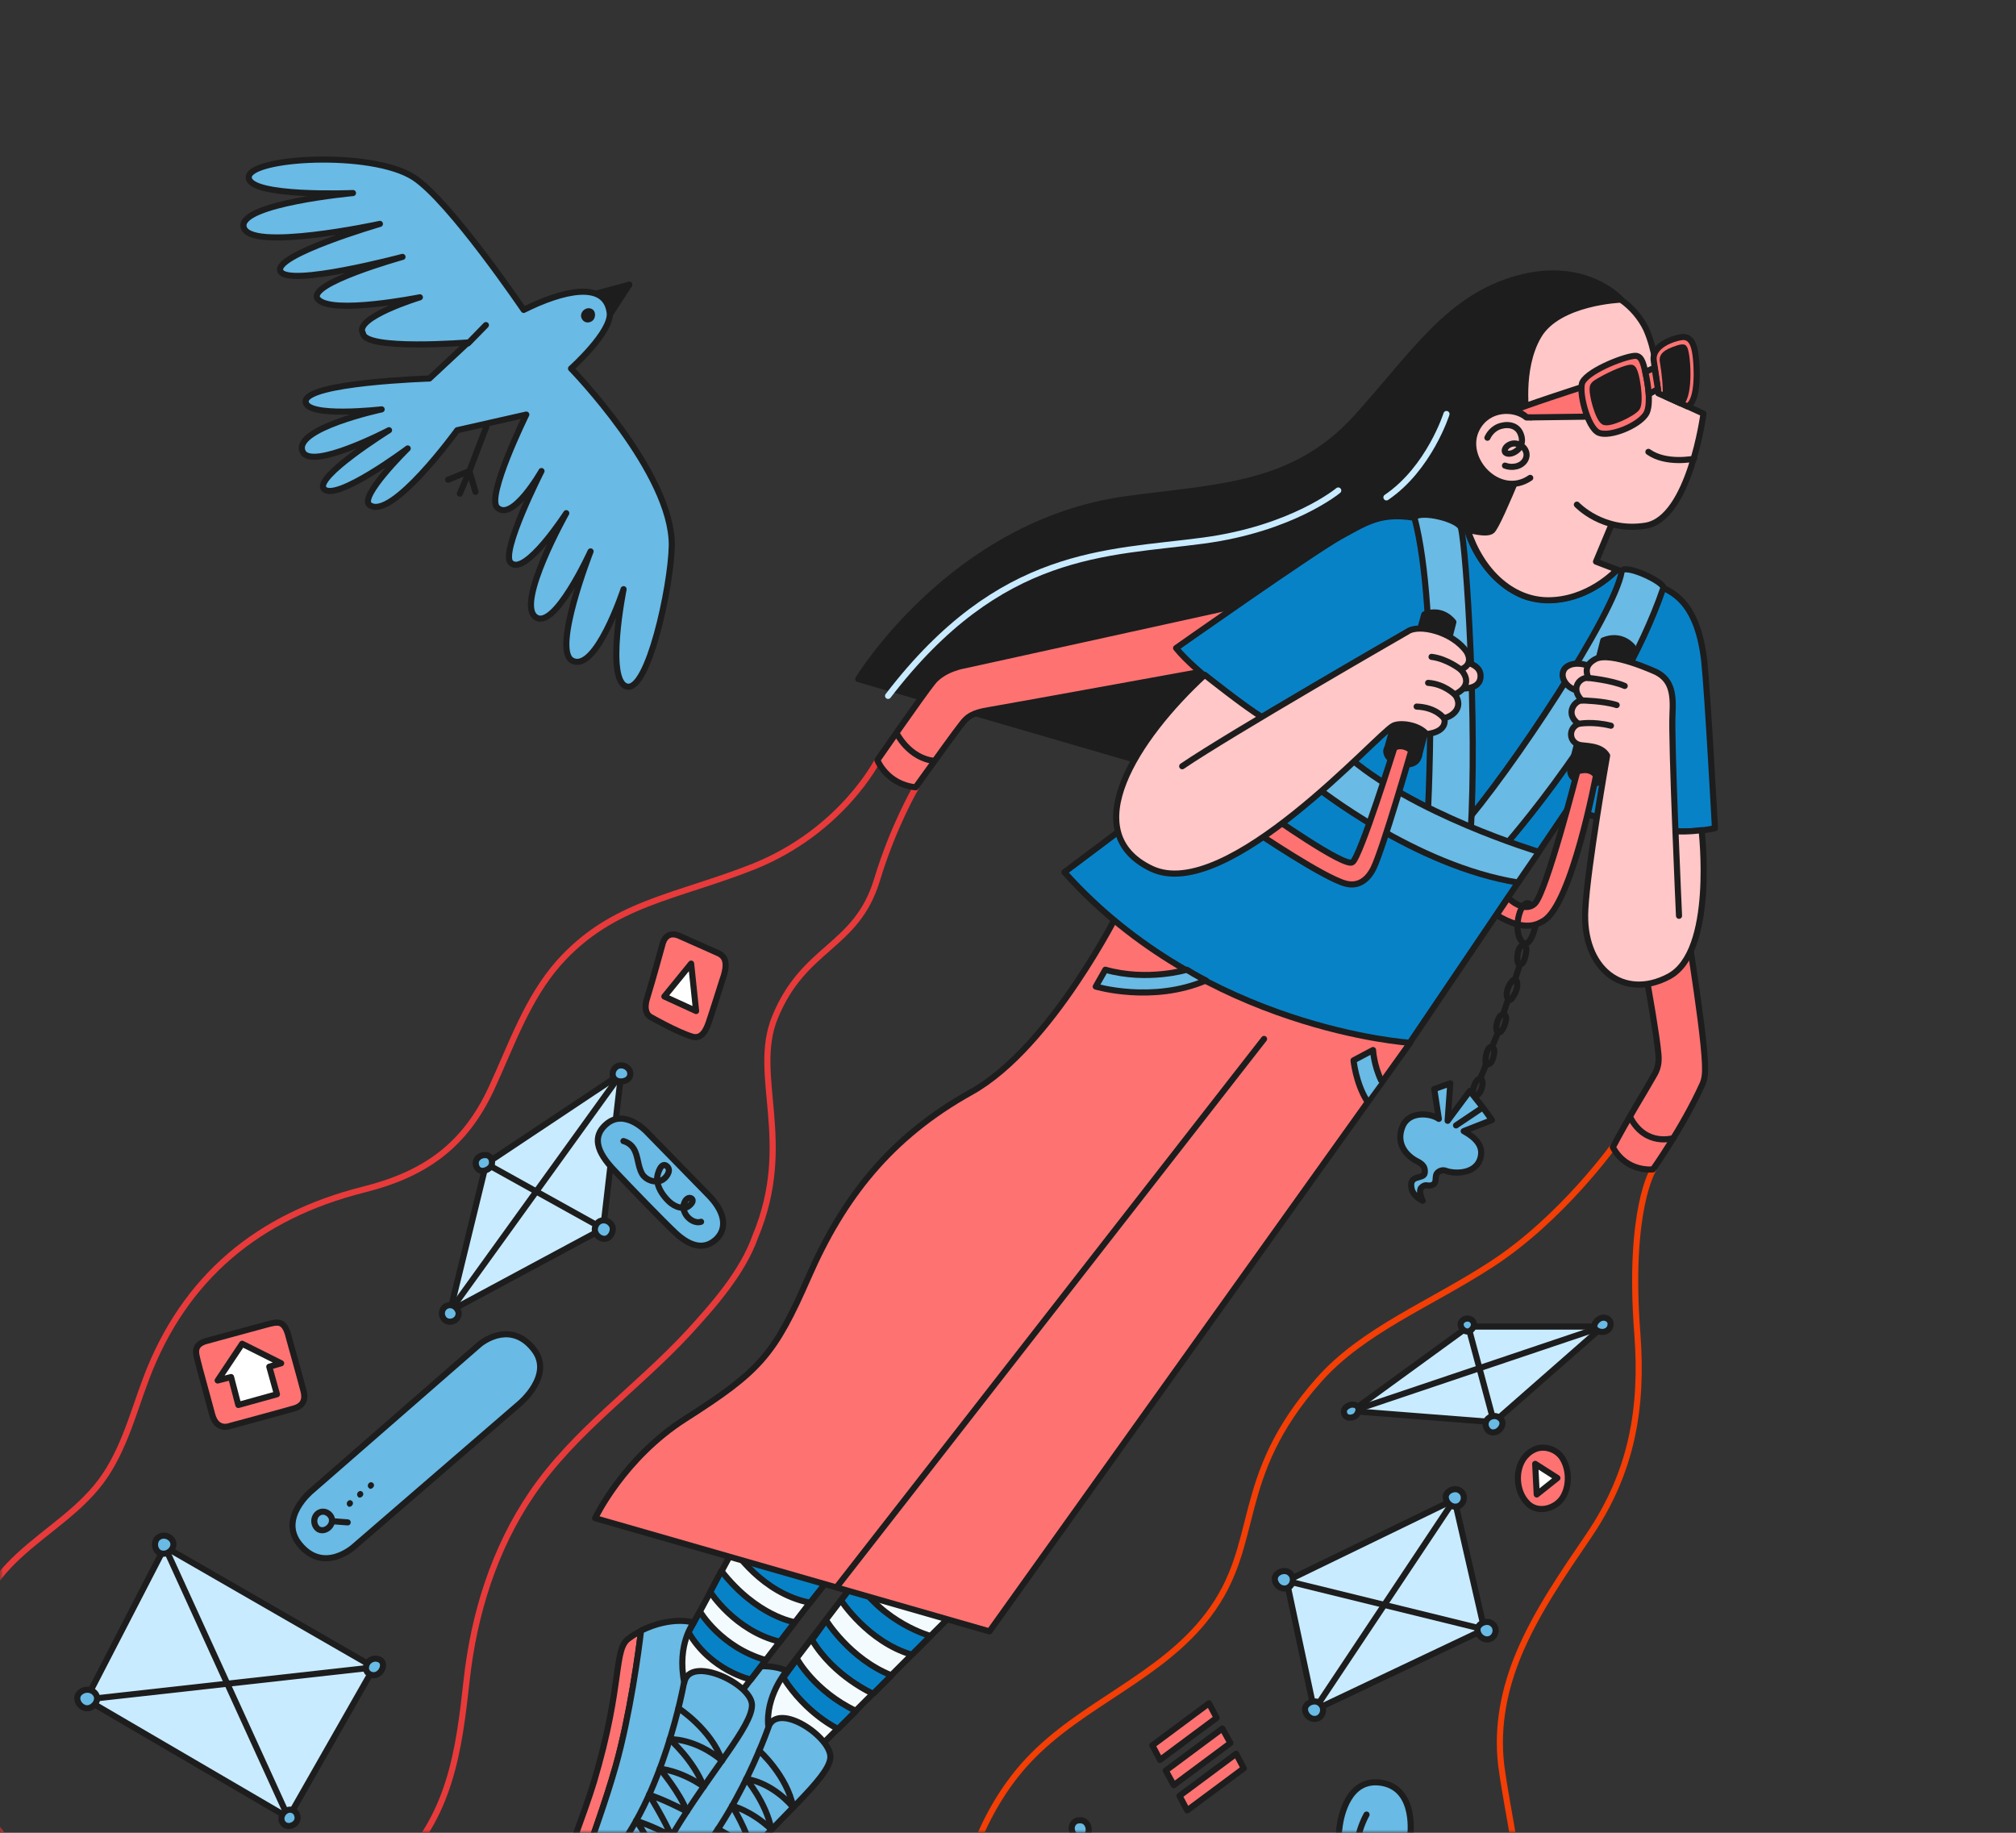 <svg width="330" height="300" viewBox="0 0 330 300" fill="none" xmlns="http://www.w3.org/2000/svg">
<rect x="0" y="0" width="330" height="300" fill="#333333" stroke="none"/>
<mask id="mask0_23_478" style="mask-type:alpha" maskUnits="userSpaceOnUse" x="0" y="0" width="330" height="300">
<path d="M330 0H0V300H330V0Z" fill="#E5E5E5"/>
</mask>
<g mask="url(#mask0_23_478)">
<path d="M248.293 87.424L197.021 127.616L140.489 111.151C140.489 111.151 155.89 85.671 184.249 81.727C199.149 79.661 211.67 79.849 222.125 68.267C231.578 57.75 237.15 48.735 248.356 45.605C259.562 42.475 265.384 49.048 265.384 49.048L248.293 87.424Z" fill="#1D1D1D" stroke="#1D1D1D" stroke-miterlimit="10" stroke-linecap="round" stroke-linejoin="round"/>
<path d="M219.057 80.288C219.057 80.288 211.544 86.548 196.958 88.489C181.056 90.617 163.778 89.866 145.372 113.906" stroke="#C9EBFF" stroke-miterlimit="10" stroke-linecap="round" stroke-linejoin="round"/>
<path d="M236.775 67.766C236.775 67.766 233.958 76.656 226.946 81.414" stroke="#C9EBFF" stroke-miterlimit="10" stroke-linecap="round" stroke-linejoin="round"/>
<path d="M87.088 244.435C80.891 253.512 77.573 264.218 76.383 275.048C75.131 286.379 73.754 297.523 64.488 306.162C56.6 313.55 44.643 317.243 33.938 317.181C18.913 317.118 4.639 309.23 -2.435 295.895C-9.197 283.124 -8.758 267.16 1.383 256.329C5.828 251.634 11.588 248.441 15.72 243.496C19.977 238.425 21.605 231.789 23.921 225.654C30.181 209.063 42.326 199.047 59.48 194.727C69.496 192.223 76.07 187.59 80.452 178.137C83.708 171.125 86.274 163.488 91.471 157.603C100.235 147.774 110.627 146.898 123.399 141.827C137.86 136.005 143.682 124.423 143.682 124.423L149.943 128.868C149.943 128.868 146.249 135.128 143.557 144.018C140.176 155.161 131.6 154.848 126.842 166.555C122.96 176.071 130.097 186.902 123.649 202.365C121.583 208.25 116.825 213.634 112.693 218.141C104.43 227.093 94.037 234.23 87.088 244.435Z" stroke="#E83A3A" stroke-miterlimit="10" stroke-linecap="round" stroke-linejoin="round"/>
<path d="M202.655 99.069L157.955 108.897C157.955 108.897 154.512 109.398 152.697 111.652C150.944 113.843 143.619 124.423 143.619 124.423C143.619 124.423 145.122 128.367 149.88 128.868C153.761 123.484 156.453 119.728 157.455 118.476C158.268 117.411 159.082 116.66 161.962 116.222C164.278 115.846 201.778 109.023 201.778 109.023C201.778 109.023 205.034 103.826 202.655 99.069Z" fill="#FF7272" stroke="#1D1D1D" stroke-miterlimit="10" stroke-linecap="round" stroke-linejoin="round"/>
<path d="M146.75 119.978C146.75 119.978 148.753 124.11 152.948 124.548" stroke="#1D1D1D" stroke-miterlimit="10" stroke-linecap="round" stroke-linejoin="round"/>
<path d="M260.063 251.384C255.931 257.457 251.549 263.78 248.669 270.603C246.29 276.3 244.976 282.373 245.727 288.884C246.854 297.46 249.233 306.037 248.92 314.802C248.168 337.84 230.389 357.623 207.977 362.005C191.637 365.135 172.042 361.129 162.464 346.417C151.633 329.702 154.763 302.657 168.286 288.195C176.988 278.867 190.009 274.61 197.772 264.343C206.725 252.573 201.591 242.056 215.865 225.904C223.127 217.703 233.957 213.571 244.162 206.935C255.806 199.36 264.383 187.215 264.383 187.215L270.643 191.409C270.643 191.409 266.449 197.92 268.014 218.266C268.953 230.662 267.075 241.054 260.063 251.384Z" stroke="#F33E05" stroke-miterlimit="10" stroke-linecap="round" stroke-linejoin="round"/>
<path d="M157.266 262.841L130.972 289.134L123.522 280.433L141.052 257.457L157.266 262.841Z" fill="#F4FBFF" stroke="#1D1D1D" stroke-miterlimit="10" stroke-linecap="round" stroke-linejoin="round"/>
<path d="M152.32 267.787C152.32 267.787 144.683 265.721 140.175 258.646L137.671 261.964C137.671 261.964 142.053 268.726 149.253 270.854L152.32 267.787Z" fill="#0882C7" stroke="#1D1D1D" stroke-miterlimit="10" stroke-linecap="round" stroke-linejoin="round"/>
<path d="M135.229 265.22C135.229 265.22 139.111 271.543 145.935 274.235L142.93 277.24C142.93 277.24 136.482 274.422 132.913 268.413L135.229 265.22Z" fill="#0882C7" stroke="#1D1D1D" stroke-miterlimit="10" stroke-linecap="round" stroke-linejoin="round"/>
<path d="M130.472 271.542C130.472 271.542 133.29 276.801 140.114 280.057L137.171 282.999C137.171 282.999 131.975 280.557 128.219 274.61L130.472 271.542Z" fill="#0882C7" stroke="#1D1D1D" stroke-miterlimit="10" stroke-linecap="round" stroke-linejoin="round"/>
<path d="M120.143 273.545C119.329 276.487 116.574 286.379 113.006 294.017C107.935 305.035 102.238 313.612 102.927 317.681C102.864 317.681 102.801 317.618 102.739 317.618C100.548 316.867 99.922 314.551 101.111 311.358C102.363 308.103 106.871 300.653 109.124 295.895C116.261 280.932 115.385 275.423 118.265 274.234C118.891 273.983 119.517 273.733 120.143 273.545Z" fill="#FF7272" stroke="#1D1D1D" stroke-miterlimit="10" stroke-linecap="round" stroke-linejoin="round"/>
<path d="M135.919 287.756C135.606 291.137 127.656 297.335 120.331 306.037C109.626 318.745 104.868 318.245 102.927 317.619C102.238 313.549 107.935 304.973 113.006 293.954C116.512 286.317 119.329 276.425 120.143 273.483C125.527 271.792 128.782 273.483 128.782 273.483C128.782 273.483 125.214 277.677 125.777 282.686C127.405 278.428 136.232 284.438 135.919 287.756Z" fill="#69BAE5" stroke="#1D1D1D" stroke-miterlimit="10" stroke-linecap="round" stroke-linejoin="round"/>
<path d="M125.778 282.748C125.778 282.748 119.768 300.152 109.688 308.541" stroke="#1D1D1D" stroke-miterlimit="10" stroke-linecap="round" stroke-linejoin="round"/>
<path d="M124.274 286.567C124.274 286.567 128.845 290.636 129.846 295.833C126.09 291.513 122.146 291.2 122.146 291.2C122.146 291.2 125.401 295.019 126.278 299.464C122.96 296.333 119.83 295.582 119.83 295.582C119.83 295.582 122.459 299.839 123.022 302.969C119.517 300.34 117.513 299.401 117.513 299.401C117.513 299.401 119.454 303.971 119.955 306.475C117.2 304.409 114.821 303.157 114.821 303.157C114.821 303.157 116.887 306.976 116.825 309.981C114.195 307.539 111.879 306.538 111.879 306.538" stroke="#1D1D1D" stroke-miterlimit="10" stroke-linecap="round" stroke-linejoin="round"/>
<path d="M138.799 254.263L118.015 281.245L109.813 272.606L122.585 248.879L138.799 254.263Z" fill="#F4FBFF" stroke="#1D1D1D" stroke-miterlimit="10" stroke-linecap="round" stroke-linejoin="round"/>
<path d="M114.571 263.779C114.571 263.779 117.952 269.601 125.339 271.73L122.898 274.922C122.898 274.922 116.324 273.483 112.693 267.16L114.571 263.779Z" fill="#0882C7" stroke="#1D1D1D" stroke-miterlimit="10" stroke-linecap="round" stroke-linejoin="round"/>
<path d="M116.262 260.586C116.262 260.586 120.331 266.972 127.656 268.725L130.097 265.532C130.097 265.532 123.899 264.593 118.077 257.143L116.262 260.586Z" fill="#0882C7" stroke="#1D1D1D" stroke-miterlimit="10" stroke-linecap="round" stroke-linejoin="round"/>
<path d="M120.081 253.575C120.081 253.575 124.714 260.837 132.602 262.339L135.169 259.084C135.169 259.084 128.345 258.145 121.959 250.069L120.081 253.575Z" fill="#0882C7" stroke="#1D1D1D" stroke-miterlimit="10" stroke-linecap="round" stroke-linejoin="round"/>
<path d="M104.932 266.972C104.556 270.29 103.116 280.807 100.8 289.071C97.419 301.029 92.724 310.231 94.226 314.739H94.164C91.785 314.363 90.783 312.047 91.534 308.666C92.286 305.098 95.666 296.834 97.231 291.638C102.114 275.236 100.299 269.852 103.053 268.099C103.617 267.661 104.306 267.285 104.932 266.972Z" fill="#FF7272" stroke="#1D1D1D" stroke-miterlimit="10" stroke-linecap="round" stroke-linejoin="round"/>
<path d="M123.087 278.992C123.275 282.435 116.201 290.073 110.191 300.089C101.176 314.989 96.23 314.989 94.227 314.676C92.724 310.169 97.42 300.966 100.8 289.009C103.117 280.745 104.556 270.227 104.932 266.909C110.066 264.405 113.571 265.595 113.571 265.595C113.571 265.595 110.754 269.038 112.006 275.424C112.883 270.853 122.899 275.549 123.087 278.992Z" fill="#69BAE5" stroke="#1D1D1D" stroke-miterlimit="10" stroke-linecap="round" stroke-linejoin="round"/>
<path d="M111.943 275.549C111.943 275.549 108.625 294.267 99.735 304.409" stroke="#1D1D1D" stroke-miterlimit="10" stroke-linecap="round" stroke-linejoin="round"/>
<path d="M111.066 279.618C111.066 279.618 116.388 283.061 118.203 288.194C113.696 284.438 109.626 284.689 109.626 284.689C109.626 284.689 113.508 288.069 115.198 292.451C111.317 289.76 107.999 289.509 107.999 289.509C107.999 289.509 111.317 293.453 112.444 296.521C108.5 294.455 106.246 293.766 106.246 293.766C106.246 293.766 108.938 298.148 109.877 300.527C106.747 298.837 104.117 298.023 104.117 298.023C104.117 298.023 106.809 301.592 107.248 304.659C104.18 302.593 101.676 301.905 101.676 301.905" stroke="#1D1D1D" stroke-miterlimit="10" stroke-linecap="round" stroke-linejoin="round"/>
<path d="M230.828 170.688L161.964 267.035L97.419 248.504C97.419 248.504 102.052 238.676 112.193 232.227C124.339 224.464 126.718 221.898 132.352 209.001C137.986 196.105 145.687 186.151 158.959 178.764C172.231 171.376 183.437 148.588 183.437 148.588L230.452 167.87L230.828 170.688Z" fill="#FF7272" stroke="#1D1D1D" stroke-miterlimit="10" stroke-linecap="round" stroke-linejoin="round"/>
<path d="M206.913 170.061L137.109 259.585" stroke="#1D1D1D" stroke-miterlimit="10" stroke-linecap="round" stroke-linejoin="round"/>
<path d="M264.696 93.246C264.696 93.246 270.205 95.187 272.209 96.189C274.212 97.19 277.906 99.006 278.97 108.208C279.533 113.592 280.723 135.566 280.723 135.566C269.642 137.945 256.871 132.06 256.871 132.06L230.765 170.687C230.765 170.687 197.209 168.496 174.233 142.766L207.351 117.912C204.722 116.597 195.644 110.024 192.514 106.08C192.514 106.08 215.114 90.178 219.433 87.8C224.379 85.108 226.57 83.417 234.208 85.295L240.155 86.735C240.155 86.735 242.159 94.498 249.483 97.566C249.546 97.566 257.184 100.633 264.696 93.246Z" fill="#0882C7" stroke="#1D1D1D" stroke-miterlimit="10" stroke-linecap="round" stroke-linejoin="round"/>
<path d="M246.039 138.759C246.039 138.759 265.008 117.474 272.27 96.251C272.521 95.249 265.697 92.119 265.447 93.559C264.32 100.446 247.417 126.176 238.777 135.942L246.039 138.759Z" fill="#69BAE5" stroke="#1D1D1D" stroke-miterlimit="10" stroke-linecap="round" stroke-linejoin="round"/>
<path d="M239.153 86.422C240.03 89.991 241.845 118.225 240.718 136.568L233.644 134.878C233.644 134.878 235.647 100.133 231.516 84.669C232.768 83.48 238.778 85.045 239.153 86.422Z" fill="#69BAE5" stroke="#1D1D1D" stroke-miterlimit="10" stroke-linecap="round" stroke-linejoin="round"/>
<path d="M251.925 139.448C251.925 139.448 231.015 133.187 220.122 123.359L215.427 128.805C215.427 128.805 231.641 141.764 248.482 144.456L251.925 139.448Z" fill="#69BAE5" stroke="#1D1D1D" stroke-miterlimit="10" stroke-linecap="round" stroke-linejoin="round"/>
<path d="M240.219 86.673C240.219 86.673 243.349 87.612 244.225 86.861C244.851 86.297 246.604 82.29 248.482 77.783C247.919 72.524 249.046 71.21 250.987 65.012C255.557 65.137 264.76 83.543 264.76 83.543L261.254 91.931L264.697 93.246C264.697 93.246 260.002 98.442 253.053 98.254C247.543 98.067 242.535 93.747 240.219 86.673Z" fill="#FFC7C7" stroke="#1D1D1D" stroke-miterlimit="10" stroke-linecap="round" stroke-linejoin="round"/>
<path d="M261.691 109.648C260.314 108.897 257.872 108.083 256.432 109.147C255.744 109.648 255.619 110.587 255.994 111.339C256.871 113.154 259.124 113.279 260.815 113.655" fill="#FFC7C7"/>
<path d="M261.691 109.648C260.314 108.897 257.872 108.083 256.432 109.147C255.744 109.648 255.619 110.587 255.994 111.339C256.871 113.154 259.124 113.279 260.815 113.655" stroke="#1D1D1D" stroke-miterlimit="10" stroke-linecap="round" stroke-linejoin="round"/>
<path d="M267.263 105.892C267.263 105.892 265.51 103.576 262.443 104.828L257.059 126.051C257.935 124.298 261.253 124.235 262.38 126.927L267.263 105.892Z" fill="#1D1D1D" stroke="#1D1D1D" stroke-miterlimit="10" stroke-linecap="round" stroke-linejoin="round"/>
<path d="M262.379 126.927C262.379 126.927 262.129 128.805 259.499 128.242C257.246 127.741 256.933 126.552 257.058 126.051C257.183 125.55 258.185 124.736 259.75 124.799C261.064 124.924 262.379 126.113 262.379 126.927Z" fill="#1D1D1D" stroke="#1D1D1D" stroke-miterlimit="10" stroke-linecap="round" stroke-linejoin="round"/>
<path d="M237.901 101.823C237.901 101.823 236.211 99.382 233.143 100.571L227.008 122.733C228.197 121.231 231.453 121.982 232.267 123.735L237.901 101.823Z" fill="#1D1D1D" stroke="#1D1D1D" stroke-miterlimit="10" stroke-linecap="round" stroke-linejoin="round"/>
<path d="M232.266 123.735C232.266 123.735 232.016 125.613 229.324 124.987C227.07 124.486 226.82 123.234 226.945 122.733C227.07 122.232 228.072 121.543 229.637 121.731C230.952 121.794 232.266 122.921 232.266 123.735Z" fill="#1D1D1D" stroke="#1D1D1D" stroke-miterlimit="10" stroke-linecap="round" stroke-linejoin="round"/>
<path d="M228.26 122.357C229.825 121.669 231.014 122.858 231.014 122.858C231.014 122.858 226.382 138.947 224.817 142.14C223.815 144.143 222.25 145.145 220.309 144.644C216.803 143.768 205.597 136.193 205.597 136.193C205.597 136.193 205.409 133.501 207.475 133.125C207.475 133.125 220.121 142.077 221.373 141.138C222.626 140.387 228.26 122.357 228.26 122.357Z" fill="#FF7272" stroke="#1D1D1D" stroke-miterlimit="10" stroke-linecap="round" stroke-linejoin="round"/>
<path d="M274.775 142.891C275.276 146.773 278.844 167.369 279.094 174.193C279.157 175.821 279.032 176.76 278.594 177.636C275.463 184.523 270.58 191.409 270.58 191.409C270.58 191.409 266.261 191.973 264.007 187.778C266.574 182.895 269.14 178.889 270.893 175.758C271.457 174.694 271.582 173.755 271.457 172.44C270.893 166.43 267.074 147.023 267.074 147.023L274.775 142.891Z" fill="#FF7272" stroke="#1D1D1D" stroke-miterlimit="10" stroke-linecap="round" stroke-linejoin="round"/>
<path d="M273.961 186.276C273.961 186.276 269.453 187.778 266.887 182.958" stroke="#1D1D1D" stroke-miterlimit="10" stroke-linecap="round" stroke-linejoin="round"/>
<path d="M197.396 160.483C188.632 164.239 179.366 161.485 179.366 161.485C179.366 161.485 179.366 161.485 180.931 158.73C187.818 160.671 194.266 158.73 194.266 158.73C194.266 158.73 196.207 159.92 197.396 160.483Z" fill="#69BAE5" stroke="#1D1D1D" stroke-miterlimit="10" stroke-linecap="round" stroke-linejoin="round"/>
<path d="M223.69 180.077C221.937 177.26 221.562 173.566 221.562 173.566L224.754 171.876C224.754 171.876 224.88 174.318 226.069 176.822" fill="#69BAE5"/>
<path d="M223.69 180.077C221.937 177.26 221.562 173.566 221.562 173.566L224.754 171.876C224.754 171.876 224.88 174.318 226.069 176.822" stroke="#1D1D1D" stroke-miterlimit="10" stroke-linecap="round" stroke-linejoin="round"/>
<path d="M238.09 245.436L242.973 266.722L215.114 279.931L210.606 258.771L238.09 245.436Z" fill="#C9EBFF" stroke="#1D1D1D" stroke-miterlimit="10" stroke-linecap="round" stroke-linejoin="round"/>
<path d="M238.089 245.436L215.113 279.931" stroke="#1D1D1D" stroke-miterlimit="10" stroke-linecap="round" stroke-linejoin="round"/>
<path d="M210.606 258.771L242.973 266.722" stroke="#1D1D1D" stroke-miterlimit="10" stroke-linecap="round" stroke-linejoin="round"/>
<path d="M210.795 257.268C210.92 257.331 211.045 257.394 211.17 257.519C212.109 258.333 211.546 260.023 210.231 260.023C209.417 260.023 208.666 259.272 208.666 258.395C208.729 257.456 209.981 256.893 210.795 257.268Z" fill="#69BAE5" stroke="#1D1D1D" stroke-miterlimit="10" stroke-linecap="round" stroke-linejoin="round"/>
<path d="M215.739 278.617C215.864 278.679 215.989 278.742 216.115 278.867C217.054 279.681 216.49 281.371 215.175 281.371C214.362 281.371 213.61 280.62 213.61 279.744C213.673 278.805 214.925 278.241 215.739 278.617Z" fill="#69BAE5" stroke="#1D1D1D" stroke-miterlimit="10" stroke-linecap="round" stroke-linejoin="round"/>
<path d="M238.778 243.871C238.903 243.934 239.028 243.997 239.154 244.122C240.093 244.936 239.529 246.626 238.215 246.626C237.401 246.626 236.649 245.875 236.649 244.998C236.712 244.059 237.964 243.496 238.778 243.871Z" fill="#69BAE5" stroke="#1D1D1D" stroke-miterlimit="10" stroke-linecap="round" stroke-linejoin="round"/>
<path d="M243.973 265.595C244.098 265.657 244.224 265.72 244.349 265.845C245.288 266.659 244.725 268.349 243.41 268.349C242.596 268.349 241.845 267.598 241.845 266.722C241.907 265.783 243.159 265.219 243.973 265.595Z" fill="#69BAE5" stroke="#1D1D1D" stroke-miterlimit="10" stroke-linecap="round" stroke-linejoin="round"/>
<path d="M262.381 217.139H240.344L221.312 230.975L244.539 232.79L262.381 217.139Z" fill="#C9EBFF" stroke="#1D1D1D" stroke-miterlimit="10" stroke-linecap="round" stroke-linejoin="round"/>
<path d="M240.343 217.139L244.537 232.79" stroke="#1D1D1D" stroke-miterlimit="10" stroke-linecap="round" stroke-linejoin="round"/>
<path d="M221.312 230.975L262.381 217.139" stroke="#1D1D1D" stroke-miterlimit="10" stroke-linecap="round" stroke-linejoin="round"/>
<path d="M221.248 229.911C221.498 229.911 221.749 229.911 221.937 230.036C222.25 230.161 222.437 230.537 222.375 230.85C222.312 231.163 222.187 231.476 221.937 231.726C221.624 231.976 221.185 232.102 220.747 232.039C220.058 231.914 219.745 231.037 220.184 230.474C220.497 230.161 220.872 229.973 221.248 229.911Z" fill="#69BAE5" stroke="#1D1D1D" stroke-miterlimit="10" stroke-linecap="round" stroke-linejoin="round"/>
<path d="M239.467 216.075C240.03 215.637 240.969 215.762 241.22 216.514C241.408 217.014 241.095 217.515 240.656 217.828C239.655 218.392 238.465 216.827 239.467 216.075Z" fill="#69BAE5" stroke="#1D1D1D" stroke-miterlimit="10" stroke-linecap="round" stroke-linejoin="round"/>
<path d="M262.255 215.699C263.006 215.574 263.757 216.075 263.632 216.889C263.507 218.016 262.129 218.329 261.316 217.703C260.439 217.077 261.441 215.824 262.255 215.699Z" fill="#69BAE5" stroke="#1D1D1D" stroke-miterlimit="10" stroke-linecap="round" stroke-linejoin="round"/>
<path d="M243.285 233.667C242.909 232.728 243.535 231.852 244.537 231.789C245.414 231.726 246.227 232.54 245.852 233.417C245.414 234.543 243.848 234.982 243.285 233.667Z" fill="#69BAE5" stroke="#1D1D1D" stroke-miterlimit="10" stroke-linecap="round" stroke-linejoin="round"/>
<path d="M255.867 244.998C254.74 246.939 251.735 247.816 250.045 246.063C248.167 244.184 247.916 240.679 249.544 238.55C249.92 238.112 250.358 237.674 250.859 237.423C252.424 236.484 254.552 237.048 255.617 238.488C256.869 240.303 256.994 243.058 255.867 244.998Z" fill="#FF7272" stroke="#1D1D1D" stroke-miterlimit="10" stroke-linecap="round" stroke-linejoin="round"/>
<path d="M254.928 241.931L251.547 244.623L251.297 239.614L254.928 241.931Z" fill="white" stroke="#1D1D1D" stroke-miterlimit="10" stroke-linecap="round" stroke-linejoin="round"/>
<path d="M194.328 296.334L203.594 289.447L202.342 287.068L193.076 293.955L194.328 296.334Z" fill="#FF7272" stroke="#1D1D1D" stroke-miterlimit="10" stroke-linecap="round" stroke-linejoin="round"/>
<path d="M192.138 292.202L201.403 285.315L200.089 282.936L190.823 289.823L192.138 292.202Z" fill="#FF7272" stroke="#1D1D1D" stroke-miterlimit="10" stroke-linecap="round" stroke-linejoin="round"/>
<path d="M189.884 288.07L199.149 281.183L197.897 278.804L188.632 285.691L189.884 288.07Z" fill="#FF7272" stroke="#1D1D1D" stroke-miterlimit="10" stroke-linecap="round" stroke-linejoin="round"/>
<path d="M191.074 350.361C191.011 350.174 197.146 327.01 197.146 327.01L176.863 299.903L172.042 328.2L191.074 350.361Z" fill="#C9EBFF" stroke="#1D1D1D" stroke-miterlimit="10" stroke-linecap="round" stroke-linejoin="round"/>
<path d="M191.073 350.361L176.862 299.903" stroke="#1D1D1D" stroke-miterlimit="10" stroke-linecap="round" stroke-linejoin="round"/>
<path d="M175.736 298.4C175.924 298.149 176.237 297.961 176.675 297.961C178.553 297.774 178.803 300.904 176.925 300.841C175.548 300.716 175.047 299.214 175.736 298.4Z" fill="#69BAE5" stroke="#1D1D1D" stroke-miterlimit="10" stroke-linecap="round" stroke-linejoin="round"/>
<path d="M219.307 298.775C218.806 302.156 215.551 331.141 215.551 331.141C215.551 331.141 214.299 338.967 219.808 339.53C226.319 340.156 226.882 332.394 226.882 332.394L230.826 300.716C230.826 300.716 232.016 292.828 226.194 291.826C220.622 290.887 219.495 297.523 219.307 298.775Z" fill="#69BAE5" stroke="#1D1D1D" stroke-miterlimit="10" stroke-linecap="round" stroke-linejoin="round"/>
<path d="M223.689 297.022C222.813 298.65 222.249 300.466 222.061 302.281C221.874 303.846 221.811 305.724 222.813 307.102C223.126 307.603 223.689 307.978 224.315 308.041C225.254 308.041 226.945 306.538 226.131 305.662C225.692 305.161 224.879 305.411 224.378 305.662C222.562 306.538 221.498 308.416 220.935 310.169C220.434 311.86 220.559 313.988 221.748 315.428C222.5 316.367 223.877 316.993 225.192 316.868C225.505 316.805 225.88 316.68 226.068 316.43C226.632 315.741 225.88 314.99 225.066 314.802C224.127 314.614 223.313 315.178 222.75 315.741C221.06 317.369 220.246 319.685 220.371 321.876C220.496 324.005 221.874 326.008 223.94 327.198C221.686 328.825 219.995 331.142 219.182 333.708" stroke="#1D1D1D" stroke-miterlimit="10" stroke-linecap="round" stroke-linejoin="round"/>
<path d="M61.232 272.92L26.987 253.2L14.091 278.179L47.208 297.523L61.232 272.92Z" fill="#C9EBFF" stroke="#1D1D1D" stroke-miterlimit="10" stroke-linecap="round" stroke-linejoin="round"/>
<path d="M26.986 253.2L47.207 297.523" stroke="#1D1D1D" stroke-miterlimit="10" stroke-linecap="round" stroke-linejoin="round"/>
<path d="M14.091 278.178L61.232 272.92" stroke="#1D1D1D" stroke-miterlimit="10" stroke-linecap="round" stroke-linejoin="round"/>
<path d="M28.176 253.513C27.738 254.202 26.924 254.515 26.173 254.202C25.359 253.826 25.109 252.637 25.672 251.885C26.799 250.571 29.115 251.948 28.176 253.513Z" fill="#69BAE5" stroke="#1D1D1D" stroke-miterlimit="10" stroke-linecap="round" stroke-linejoin="round"/>
<path d="M60.856 274.173C60.292 274.047 59.792 273.547 59.917 272.795C60.042 271.919 60.981 271.293 61.858 271.543C63.548 271.982 62.421 274.548 60.856 274.173Z" fill="#69BAE5" stroke="#1D1D1D" stroke-miterlimit="10" stroke-linecap="round" stroke-linejoin="round"/>
<path d="M47.834 296.271C48.46 296.459 48.773 297.085 48.711 297.711C48.586 298.713 47.208 299.276 46.457 298.588C45.455 297.649 46.52 295.896 47.834 296.271Z" fill="#69BAE5" stroke="#1D1D1D" stroke-miterlimit="10" stroke-linecap="round" stroke-linejoin="round"/>
<path d="M13.152 276.99C13.903 276.363 15.155 276.426 15.719 277.365C16.282 278.304 15.406 279.494 14.404 279.619C13.089 279.744 11.963 277.929 13.152 276.99Z" fill="#69BAE5" stroke="#1D1D1D" stroke-miterlimit="10" stroke-linecap="round" stroke-linejoin="round"/>
<path d="M101.674 175.759L79.575 190.471L73.69 214.574L98.732 201.114L101.674 175.759Z" fill="#C9EBFF" stroke="#1D1D1D" stroke-miterlimit="10" stroke-linecap="round" stroke-linejoin="round"/>
<path d="M101.674 175.759L73.69 214.574" stroke="#1D1D1D" stroke-miterlimit="10" stroke-linecap="round" stroke-linejoin="round"/>
<path d="M79.575 190.471L98.732 201.114" stroke="#1D1D1D" stroke-miterlimit="10" stroke-linecap="round" stroke-linejoin="round"/>
<path d="M72.375 215.325C72.125 214.323 73.001 213.384 74.066 213.697C74.566 213.823 74.942 214.323 75.067 214.824C75.255 216.452 72.813 217.015 72.375 215.325Z" fill="#69BAE5" stroke="#1D1D1D" stroke-miterlimit="10" stroke-linecap="round" stroke-linejoin="round"/>
<path d="M77.947 190.846C78.198 191.66 78.949 191.848 79.7 191.472C80.326 191.159 80.639 190.721 80.514 189.97C80.451 189.531 80.076 189.156 79.7 189.093C78.636 188.905 77.572 189.719 77.947 190.846Z" fill="#69BAE5" stroke="#1D1D1D" stroke-miterlimit="10" stroke-linecap="round" stroke-linejoin="round"/>
<path d="M100.359 176.26C100.484 176.51 100.672 176.761 100.985 176.886C101.861 177.262 103.238 176.824 103.176 175.697C103.113 174.758 102.111 174.194 101.235 174.445C100.484 174.695 100.108 175.571 100.359 176.26Z" fill="#69BAE5" stroke="#1D1D1D" stroke-miterlimit="10" stroke-linecap="round" stroke-linejoin="round"/>
<path d="M97.418 200.863C97.793 199.549 99.358 199.361 100.109 200.488C100.61 201.239 100.109 202.491 99.233 202.742C98.231 202.992 97.105 201.928 97.418 200.863Z" fill="#69BAE5" stroke="#1D1D1D" stroke-miterlimit="10" stroke-linecap="round" stroke-linejoin="round"/>
<path d="M116.199 195.854L105.807 185.212C105.807 185.212 102.238 181.393 99.233 184.022C96.041 186.777 99.171 190.157 101.049 192.098C102.864 194.039 108.624 199.986 110.565 201.802C112.505 203.617 114.947 204.869 117.138 202.929C118.891 201.363 118.954 198.797 116.199 195.854Z" fill="#69BAE5" stroke="#1D1D1D" stroke-miterlimit="10" stroke-linecap="round" stroke-linejoin="round"/>
<path d="M114.758 199.986C113.819 200.299 112.755 199.611 112.254 198.797C112.004 198.358 111.816 197.92 111.879 197.419C111.879 197.044 112.192 196.355 112.567 196.167C112.88 195.98 113.319 196.105 113.381 196.48C113.444 196.919 112.63 197.607 112.254 197.67C111.19 197.858 110.126 197.294 109.374 196.543C108.435 195.604 107.559 194.289 107.559 192.912C107.559 192.223 108.248 189.907 109.249 190.971C109.938 191.66 108.999 192.912 108.248 193.225C107.121 193.663 105.743 193.162 105.117 192.161C104.366 190.846 104.491 189.281 103.74 188.029C103.364 187.403 102.738 186.965 102.05 186.777" stroke="#1D1D1D" stroke-miterlimit="10" stroke-linecap="round" stroke-linejoin="round"/>
<path d="M118.265 160.358C118.265 160.358 116.387 166.305 116.011 167.369C115.698 168.246 115.009 170.187 113.319 169.686C110.815 168.934 106.558 166.493 106.558 166.493C106.558 166.493 105.118 165.929 105.932 163.363C106.808 160.545 108.436 154.598 108.436 154.598C108.436 154.598 108.874 152.219 111.128 153.158C113.57 154.222 114.884 154.849 117.326 155.913C118.202 156.288 119.517 156.914 118.265 160.358Z" fill="#FF7272" stroke="#1D1D1D" stroke-miterlimit="10" stroke-linecap="round" stroke-linejoin="round"/>
<path d="M113.131 157.728L113.945 165.491L108.749 163.112L113.131 157.728Z" fill="white" stroke="#1D1D1D" stroke-miterlimit="10" stroke-linecap="round" stroke-linejoin="round"/>
<path d="M47.272 218.892C47.272 218.892 49.213 225.841 49.526 227.093C49.714 227.844 50.528 229.847 48.149 230.536C45.77 231.225 37.631 233.416 37.631 233.416C37.631 233.416 35.503 234.292 34.752 231.6C34.063 228.971 32.56 223.65 32.373 222.773C32.122 221.646 31.433 220.081 33.938 219.455L43.829 216.763C45.394 216.388 46.584 215.949 47.272 218.892Z" fill="#FF7272" stroke="#1D1D1D" stroke-miterlimit="10" stroke-linecap="round" stroke-linejoin="round"/>
<path d="M46.021 223.149L39.636 219.956L35.629 225.966L37.82 225.403L39.01 229.973L45.333 228.22L44.08 223.712L46.021 223.149Z" fill="white" stroke="#1D1D1D" stroke-miterlimit="10" stroke-linecap="round" stroke-linejoin="round"/>
<path d="M78.387 220.145C77.322 221.084 50.966 244.06 50.966 244.06C50.966 244.06 45.582 248.505 49.025 252.762C53.032 257.708 57.978 253.137 57.978 253.137L85.085 229.724C85.085 229.724 90.72 225.028 87.339 220.834C83.833 216.389 79.451 219.206 78.387 220.145Z" fill="#69BAE5" stroke="#1D1D1D" stroke-miterlimit="10" stroke-linecap="round" stroke-linejoin="round"/>
<path d="M56.914 249.193L54.473 249.005" stroke="#1D1D1D" stroke-miterlimit="10" stroke-linecap="round" stroke-linejoin="round"/>
<path d="M52.782 247.44C53.533 247.378 54.347 248.066 54.347 248.817C54.41 250.069 52.719 251.071 51.843 250.069C51.029 249.068 51.53 247.565 52.782 247.44Z" stroke="#1D1D1D" stroke-miterlimit="10" stroke-linecap="round" stroke-linejoin="round"/>
<path d="M56.915 246.501C56.539 246.125 56.915 245.499 57.353 245.562C57.729 245.624 57.916 246.063 57.666 246.376C57.541 246.564 57.29 246.689 57.04 246.626C57.04 246.564 56.977 246.564 56.915 246.501Z" fill="#1D1D1D"/>
<path d="M58.605 244.998C58.23 244.623 58.605 243.997 59.044 244.059C59.419 244.122 59.607 244.56 59.356 244.873C59.231 245.061 58.981 245.186 58.73 245.124C58.73 245.124 58.668 245.061 58.605 244.998Z" fill="#1D1D1D"/>
<path d="M60.358 243.559C59.983 243.183 60.358 242.557 60.796 242.62C61.172 242.682 61.36 243.12 61.109 243.433C60.984 243.621 60.734 243.746 60.483 243.684C60.483 243.621 60.421 243.559 60.358 243.559Z" fill="#1D1D1D"/>
<path d="M249.922 68.329C249.922 68.329 248.607 60.441 251.862 54.932C255.118 49.423 265.322 49.047 265.322 49.047C267.138 50.299 268.578 52.052 269.454 53.868C270.894 57.123 271.332 60.817 271.457 64.323L278.845 67.703C278.845 67.703 276.591 84.857 269.391 86.046C262.38 87.173 258.123 82.603 258.123 82.603" fill="#FFC7C7"/>
<path d="M249.922 68.329C249.922 68.329 248.607 60.441 251.862 54.932C255.118 49.423 265.322 49.047 265.322 49.047C267.138 50.299 268.578 52.052 269.454 53.868C270.894 57.123 271.332 60.817 271.457 64.323L278.845 67.703C278.845 67.703 276.591 84.857 269.391 86.046C262.38 87.173 258.123 82.603 258.123 82.603" stroke="#1D1D1D" stroke-miterlimit="10" stroke-linecap="round" stroke-linejoin="round"/>
<path d="M277.28 75.091C277.28 75.091 272.71 76.03 269.83 73.964" stroke="#1D1D1D" stroke-miterlimit="10" stroke-linecap="round" stroke-linejoin="round"/>
<path d="M258.874 63.384C258.874 63.384 248.983 66.577 247.668 67.265C248.983 67.328 249.922 68.33 249.922 68.33L259.438 68.204" fill="#FF7272"/>
<path d="M258.874 63.384C258.874 63.384 248.983 66.577 247.668 67.265C248.983 67.328 249.922 68.33 249.922 68.33L259.438 68.204" stroke="#1D1D1D" stroke-miterlimit="10" stroke-linecap="round" stroke-linejoin="round"/>
<path d="M276.214 66.514C278.155 65.638 277.779 59.628 277.529 58C277.341 56.748 276.965 54.932 275.212 55.183C273.96 55.371 270.329 56.498 270.705 59.064C271.143 61.881 271.456 64.386 271.456 64.386L276.214 66.514Z" fill="#FF7272" stroke="#1D1D1D" stroke-miterlimit="10" stroke-linecap="round" stroke-linejoin="round"/>
<path d="M275.088 66.013C276.778 64.761 276.215 57.499 275.651 56.936C275.401 56.685 274.086 57.186 273.272 57.562C272.146 58.125 272.083 58.689 272.208 59.252C272.521 61.068 272.772 63.572 272.646 64.886L275.088 66.013Z" fill="#1D1D1D" stroke="#1D1D1D" stroke-miterlimit="10" stroke-linecap="round" stroke-linejoin="round"/>
<path d="M269.517 61.819C269.078 59.753 268.828 58.376 267.826 58.25C266.449 58.125 260.189 60.504 259.062 62.507C258.311 63.822 259.813 70.02 261.691 70.834C263.444 71.585 268.077 69.769 269.391 67.829C270.205 66.639 269.892 63.572 269.517 61.819Z" fill="#FF7272" stroke="#1D1D1D" stroke-miterlimit="10" stroke-linecap="round" stroke-linejoin="round"/>
<path d="M267.951 66.764C268.639 65.825 267.888 60.629 267.2 60.254C266.887 59.941 264.57 60.88 262.755 61.819C261.252 62.633 260.939 62.82 260.751 63.258C260.438 64.323 261.628 68.517 262.504 69.018C263.318 69.582 267.262 67.703 267.951 66.764Z" fill="#1D1D1D" stroke="#1D1D1D" stroke-miterlimit="10" stroke-linecap="round" stroke-linejoin="round"/>
<path d="M270.831 60.191L269.328 60.88C269.641 62.32 269.766 63.259 269.892 64.511L271.394 63.697L270.831 60.191Z" fill="#FF7272" stroke="#1D1D1D" stroke-miterlimit="10" stroke-linecap="round" stroke-linejoin="round"/>
<path d="M250.485 78.221C245.414 81.727 239.091 75.029 241.783 70.083C243.661 66.64 247.918 66.702 249.859 68.33H250.61" fill="#FFC7C7"/>
<path d="M250.485 78.221C245.414 81.727 239.091 75.029 241.783 70.083C243.661 66.64 247.918 66.702 249.859 68.33H250.61" stroke="#1D1D1D" stroke-miterlimit="10" stroke-linecap="round" stroke-linejoin="round"/>
<path d="M243.474 71.648C243.912 70.709 244.726 69.958 245.727 69.707C247.167 69.332 248.545 69.77 248.983 71.21C249.421 72.462 248.858 73.651 247.606 74.152C246.979 74.402 246.103 74.277 246.353 73.526C246.541 72.963 247.292 72.587 247.856 72.587C249.296 72.587 250.36 74.027 249.671 75.279C249.045 76.406 247.48 76.656 246.353 76.218" stroke="#1D1D1D" stroke-miterlimit="10" stroke-linecap="round" stroke-linejoin="round"/>
<path d="M274.839 149.903C274.839 149.903 273.524 121.043 273.774 116.848C273.962 113.342 273.524 111.276 271.145 110.024C271.145 110.024 263.633 106.518 261.128 107.896C258.937 109.085 260.002 110.65 259.939 110.963C258.687 110.838 256.934 112.591 258.937 114.657C257.748 114.657 256.12 116.848 258.374 118.476C256.684 119.227 256.809 121.418 258.499 121.919C259.376 122.169 262.067 121.919 263.069 123.672C263.069 123.672 259.876 141.764 259.501 148.839C258.937 158.668 265.824 163.738 273.148 159.857C280.911 155.788 278.532 135.88 278.532 135.88C278.532 135.88 276.466 136.193 274.275 136.067" fill="#FFC7C7"/>
<path d="M274.839 149.903C274.839 149.903 273.524 121.043 273.774 116.848C273.962 113.342 273.524 111.276 271.145 110.024C271.145 110.024 263.633 106.518 261.128 107.896C258.937 109.085 260.002 110.65 259.939 110.963C258.687 110.838 256.934 112.591 258.937 114.657C257.748 114.657 256.12 116.848 258.374 118.476C256.684 119.227 256.809 121.418 258.499 121.919C259.376 122.169 262.067 121.919 263.069 123.672C263.069 123.672 259.876 141.764 259.501 148.839C258.937 158.668 265.824 163.738 273.148 159.857C280.911 155.788 278.532 135.88 278.532 135.88C278.532 135.88 276.466 136.193 274.275 136.067" stroke="#1D1D1D" stroke-miterlimit="10" stroke-linecap="round" stroke-linejoin="round"/>
<path d="M259.939 110.963C259.939 110.963 263.821 111.339 265.949 112.278" stroke="#1D1D1D" stroke-miterlimit="10" stroke-linecap="round" stroke-linejoin="round"/>
<path d="M258.999 114.657C258.999 114.657 262.505 114.72 264.633 115.408" stroke="#1D1D1D" stroke-miterlimit="10" stroke-linecap="round" stroke-linejoin="round"/>
<path d="M258.437 118.476C258.437 118.476 260.753 118.038 263.695 118.789" stroke="#1D1D1D" stroke-miterlimit="10" stroke-linecap="round" stroke-linejoin="round"/>
<path d="M261.253 126.927C261.253 126.927 257.309 147.962 252.676 150.716C251.862 151.155 249.796 152.72 244.976 149.777L246.854 146.96C246.854 146.96 249.483 149.59 251.236 147.899C253.114 146.084 258.185 126.301 258.185 126.301C258.185 126.301 260.126 125.424 261.253 126.927Z" fill="#FF7272" stroke="#1D1D1D" stroke-miterlimit="10" stroke-linecap="round" stroke-linejoin="round"/>
<path d="M250.548 148.087C249.045 146.647 247.48 152.031 249.045 154.034C250.235 155.537 251.174 152.469 251.362 151.405" stroke="#1D1D1D" stroke-miterlimit="10" stroke-linecap="round" stroke-linejoin="round"/>
<path d="M249.421 157.352C249.296 157.603 249.108 157.853 248.795 157.853C248.107 157.978 248.294 155.161 249.046 154.848C250.423 154.222 249.672 156.789 249.421 157.352Z" stroke="#1D1D1D" stroke-miterlimit="10" stroke-linecap="round" stroke-linejoin="round"/>
<path d="M248.733 158.041C248.546 158.667 248.295 159.355 248.107 159.981" stroke="#1D1D1D" stroke-miterlimit="10" stroke-linecap="round" stroke-linejoin="round"/>
<path d="M248.357 160.984C248.357 161.109 248.357 161.234 248.357 161.359C248.295 162.11 247.919 162.862 247.481 163.425C247.418 163.55 247.293 163.613 247.168 163.675C246.98 163.675 246.855 163.488 246.73 163.3C246.417 162.549 246.917 161.359 247.356 160.796C247.919 159.982 248.295 160.357 248.357 160.984Z" stroke="#1D1D1D" stroke-miterlimit="10" stroke-linecap="round" stroke-linejoin="round"/>
<path d="M246.854 163.612C246.603 164.301 246.415 164.99 246.165 165.678" stroke="#1D1D1D" stroke-miterlimit="10" stroke-linecap="round" stroke-linejoin="round"/>
<path d="M246.541 166.68C246.541 167.181 245.978 169.122 245.289 168.997C244.475 168.809 245.227 165.866 246.103 166.054C246.416 166.054 246.541 166.367 246.541 166.68Z" stroke="#1D1D1D" stroke-miterlimit="10" stroke-linecap="round" stroke-linejoin="round"/>
<path d="M245.164 169.122C244.851 169.873 244.538 170.562 244.287 171.313" stroke="#1D1D1D" stroke-miterlimit="10" stroke-linecap="round" stroke-linejoin="round"/>
<path d="M243.286 174.13C243.161 174.005 243.161 173.817 243.161 173.567C243.161 173.003 243.349 172.002 243.725 171.564C244.225 171 244.664 171.626 244.601 172.19C244.538 172.816 244.413 173.442 244.038 173.943C243.725 174.256 243.474 174.318 243.286 174.13Z" stroke="#1D1D1D" stroke-miterlimit="10" stroke-linecap="round" stroke-linejoin="round"/>
<path d="M243.224 174.193C243.036 174.882 242.723 175.57 242.41 176.259" stroke="#1D1D1D" stroke-miterlimit="10" stroke-linecap="round" stroke-linejoin="round"/>
<path d="M241.096 178.888C241.096 179.264 241.284 179.514 241.784 179.264C242.41 178.951 242.786 177.636 242.661 177.01C242.536 176.259 241.972 176.572 241.659 177.01C241.409 177.323 241.033 178.324 241.096 178.888Z" stroke="#1D1D1D" stroke-miterlimit="10" stroke-linecap="round" stroke-linejoin="round"/>
<path d="M239.592 185.149C239.843 185.336 242.91 186.714 242.41 189.218C241.846 192.285 238.09 192.16 236.713 191.659C236.149 191.409 235.461 191.659 235.148 192.16C234.835 192.786 235.335 193.788 234.209 194.038C233.645 194.164 233.332 193.725 232.643 194.414C232.205 194.852 232.643 196.104 232.894 196.543C232.581 196.417 231.329 195.729 231.078 194.602C230.515 192.16 233.019 193.099 233.207 192.035C233.395 190.72 232.456 190.345 231.642 189.907C229.764 188.78 228.574 186.839 229.576 184.397C230.64 181.768 234.208 182.206 235.523 183.145L234.772 178.262L237.401 177.323L236.963 183.458L240.594 178.575L242.723 181.267L244.225 183.333L239.592 185.149Z" fill="#69BAE5"/>
<path d="M242.723 181.267L240.594 178.575L236.963 183.458L237.401 177.323L234.772 178.262L235.523 183.145C234.208 182.206 230.64 181.768 229.576 184.397C228.574 186.839 229.764 188.78 231.642 189.907C232.456 190.345 233.395 190.72 233.207 192.035C233.019 193.099 230.515 192.16 231.078 194.602C231.329 195.729 232.581 196.417 232.894 196.543C232.643 196.104 232.205 194.852 232.643 194.414C233.332 193.725 233.645 194.164 234.209 194.038C235.335 193.788 234.835 192.786 235.148 192.16C235.461 191.659 236.149 191.409 236.713 191.659C238.09 192.16 241.846 192.285 242.41 189.218C242.91 186.714 239.843 185.336 239.592 185.149L244.225 183.333L242.723 181.267ZM242.723 181.267L238.34 184.21" stroke="#1D1D1D" stroke-miterlimit="10" stroke-linecap="round" stroke-linejoin="round"/>
<path d="M239.215 108.145C240.592 108.521 242.533 109.022 242.345 110.9C242.095 113.154 238.777 112.778 237.274 112.465" fill="#FFC7C7"/>
<path d="M239.215 108.145C240.592 108.521 242.533 109.022 242.345 110.9C242.095 113.154 238.777 112.778 237.274 112.465" stroke="#1D1D1D" stroke-miterlimit="10" stroke-linecap="round" stroke-linejoin="round"/>
<path d="M193.515 125.424C201.215 120.166 230.389 103.388 230.389 103.388C232.267 102.073 237.776 103.388 240.093 106.706C241.345 108.959 239.091 109.585 239.091 109.585C239.091 109.585 241.658 111.964 238.152 113.655C239.654 115.783 237.776 117.286 236.399 117.536C236.399 117.536 237.213 119.727 233.519 120.166C232.204 118.6 229.199 118.225 228.073 118.788C225.568 119.978 200.84 148.024 188.507 142.202C175.986 136.255 186.003 120.792 197.209 110.462C197.209 110.462 203.72 115.658 206.537 117.348" fill="#FFC7C7"/>
<path d="M193.515 125.424C201.215 120.166 230.389 103.388 230.389 103.388C232.267 102.073 237.776 103.388 240.093 106.706C241.345 108.959 239.091 109.585 239.091 109.585C239.091 109.585 241.658 111.964 238.152 113.655C239.654 115.783 237.776 117.286 236.399 117.536C236.399 117.536 237.213 119.727 233.519 120.166C232.204 118.6 229.199 118.225 228.073 118.788C225.568 119.978 200.84 148.024 188.507 142.202C175.986 136.255 186.003 120.792 197.209 110.462C197.209 110.462 203.72 115.658 206.537 117.348" stroke="#1D1D1D" stroke-miterlimit="10" stroke-linecap="round" stroke-linejoin="round"/>
<path d="M239.09 109.585C239.09 109.585 236.899 107.832 234.332 107.519" stroke="#1D1D1D" stroke-miterlimit="10" stroke-linecap="round" stroke-linejoin="round"/>
<path d="M238.152 113.718C238.152 113.718 236.462 111.965 233.77 111.777" stroke="#1D1D1D" stroke-miterlimit="10" stroke-linecap="round" stroke-linejoin="round"/>
<path d="M236.336 117.536C236.336 117.536 235.084 115.783 231.892 115.658" stroke="#1D1D1D" stroke-miterlimit="10" stroke-linecap="round" stroke-linejoin="round"/>
<path d="M99.871 51.436L103 46.602L97.738 48.023L99.871 51.436Z" fill="#1D1D1D" stroke="#1D1D1D" stroke-miterlimit="10" stroke-linecap="round" stroke-linejoin="round"/>
<path d="M85.723 50.725C85.723 50.725 73.636 32.88 67.735 29.04C60.767 24.561 40.647 25.77 40.718 29.04C40.789 32.311 57.781 31.6 57.781 31.6C57.781 31.6 39.296 33.306 39.864 37.074C40.504 41.34 62.189 36.648 62.189 36.648C62.189 36.648 44.628 41.767 45.908 44.398C47.188 47.028 65.886 42.051 65.886 42.051C65.886 42.051 50.032 46.459 52.022 48.948C54.155 51.578 68.73 48.663 68.73 48.663C68.73 48.663 57.781 52.005 59.416 54.565C59.701 57.409 76.622 56.058 76.622 56.058L70.294 61.959C70.294 61.959 49.96 62.599 50.032 65.727C50.103 68.429 62.474 67.007 62.474 67.007C62.474 67.007 47.898 70.135 49.534 73.903C50.885 77.103 63.682 70.419 63.682 70.419C63.682 70.419 51.382 78.098 53.018 80.018C54.937 82.222 66.74 73.406 66.74 73.406C66.74 73.406 58.706 81.298 60.483 82.648C64.038 85.35 74.845 70.419 74.845 70.419L86.149 67.86C86.149 67.86 79.537 81.298 81.386 83.075C83.874 85.492 88.638 77.103 88.638 77.103C88.638 77.103 81.883 90.398 83.59 92.105C85.936 94.451 92.691 83.999 92.691 83.999C92.691 83.999 84.585 98.432 87.571 100.921C90.629 103.551 96.672 90.256 96.672 90.256C96.672 90.256 90.415 106.253 93.615 108.102C97.525 110.306 102.075 96.442 102.075 96.442C102.075 96.442 99.089 111.372 102.573 112.368C106.057 113.363 109.825 96.157 109.967 89.332C110.11 77.387 93.473 60.324 93.473 60.324C93.473 60.324 100.227 54.28 99.8 51.152C99.089 45.891 92.122 47.526 85.723 50.725Z" fill="#69BAE5" stroke="#1D1D1D" stroke-miterlimit="10" stroke-linecap="round" stroke-linejoin="round"/>
<path d="M103 46.602L99.445 49.374" stroke="#1D1D1D" stroke-miterlimit="10" stroke-linecap="round" stroke-linejoin="round"/>
<path d="M97.099 50.725C97.597 51.223 97.455 52.219 96.886 52.574C96.104 53.072 95.251 52.645 95.109 51.792C95.037 50.797 96.246 50.014 97.099 50.725C97.028 50.725 97.028 50.725 97.099 50.725Z" fill="#1D1D1D"/>
<path d="M79.609 69.85L76.836 77.102L77.831 80.515" stroke="#1D1D1D" stroke-miterlimit="10" stroke-linecap="round" stroke-linejoin="round"/>
<path d="M75.272 80.799L76.836 77.102L73.353 78.524" stroke="#1D1D1D" stroke-miterlimit="10" stroke-linecap="round" stroke-linejoin="round"/>
<path d="M79.537 53.213L76.622 56.2" stroke="#1D1D1D" stroke-miterlimit="10" stroke-linecap="round" stroke-linejoin="round"/>
</g>
</svg>
